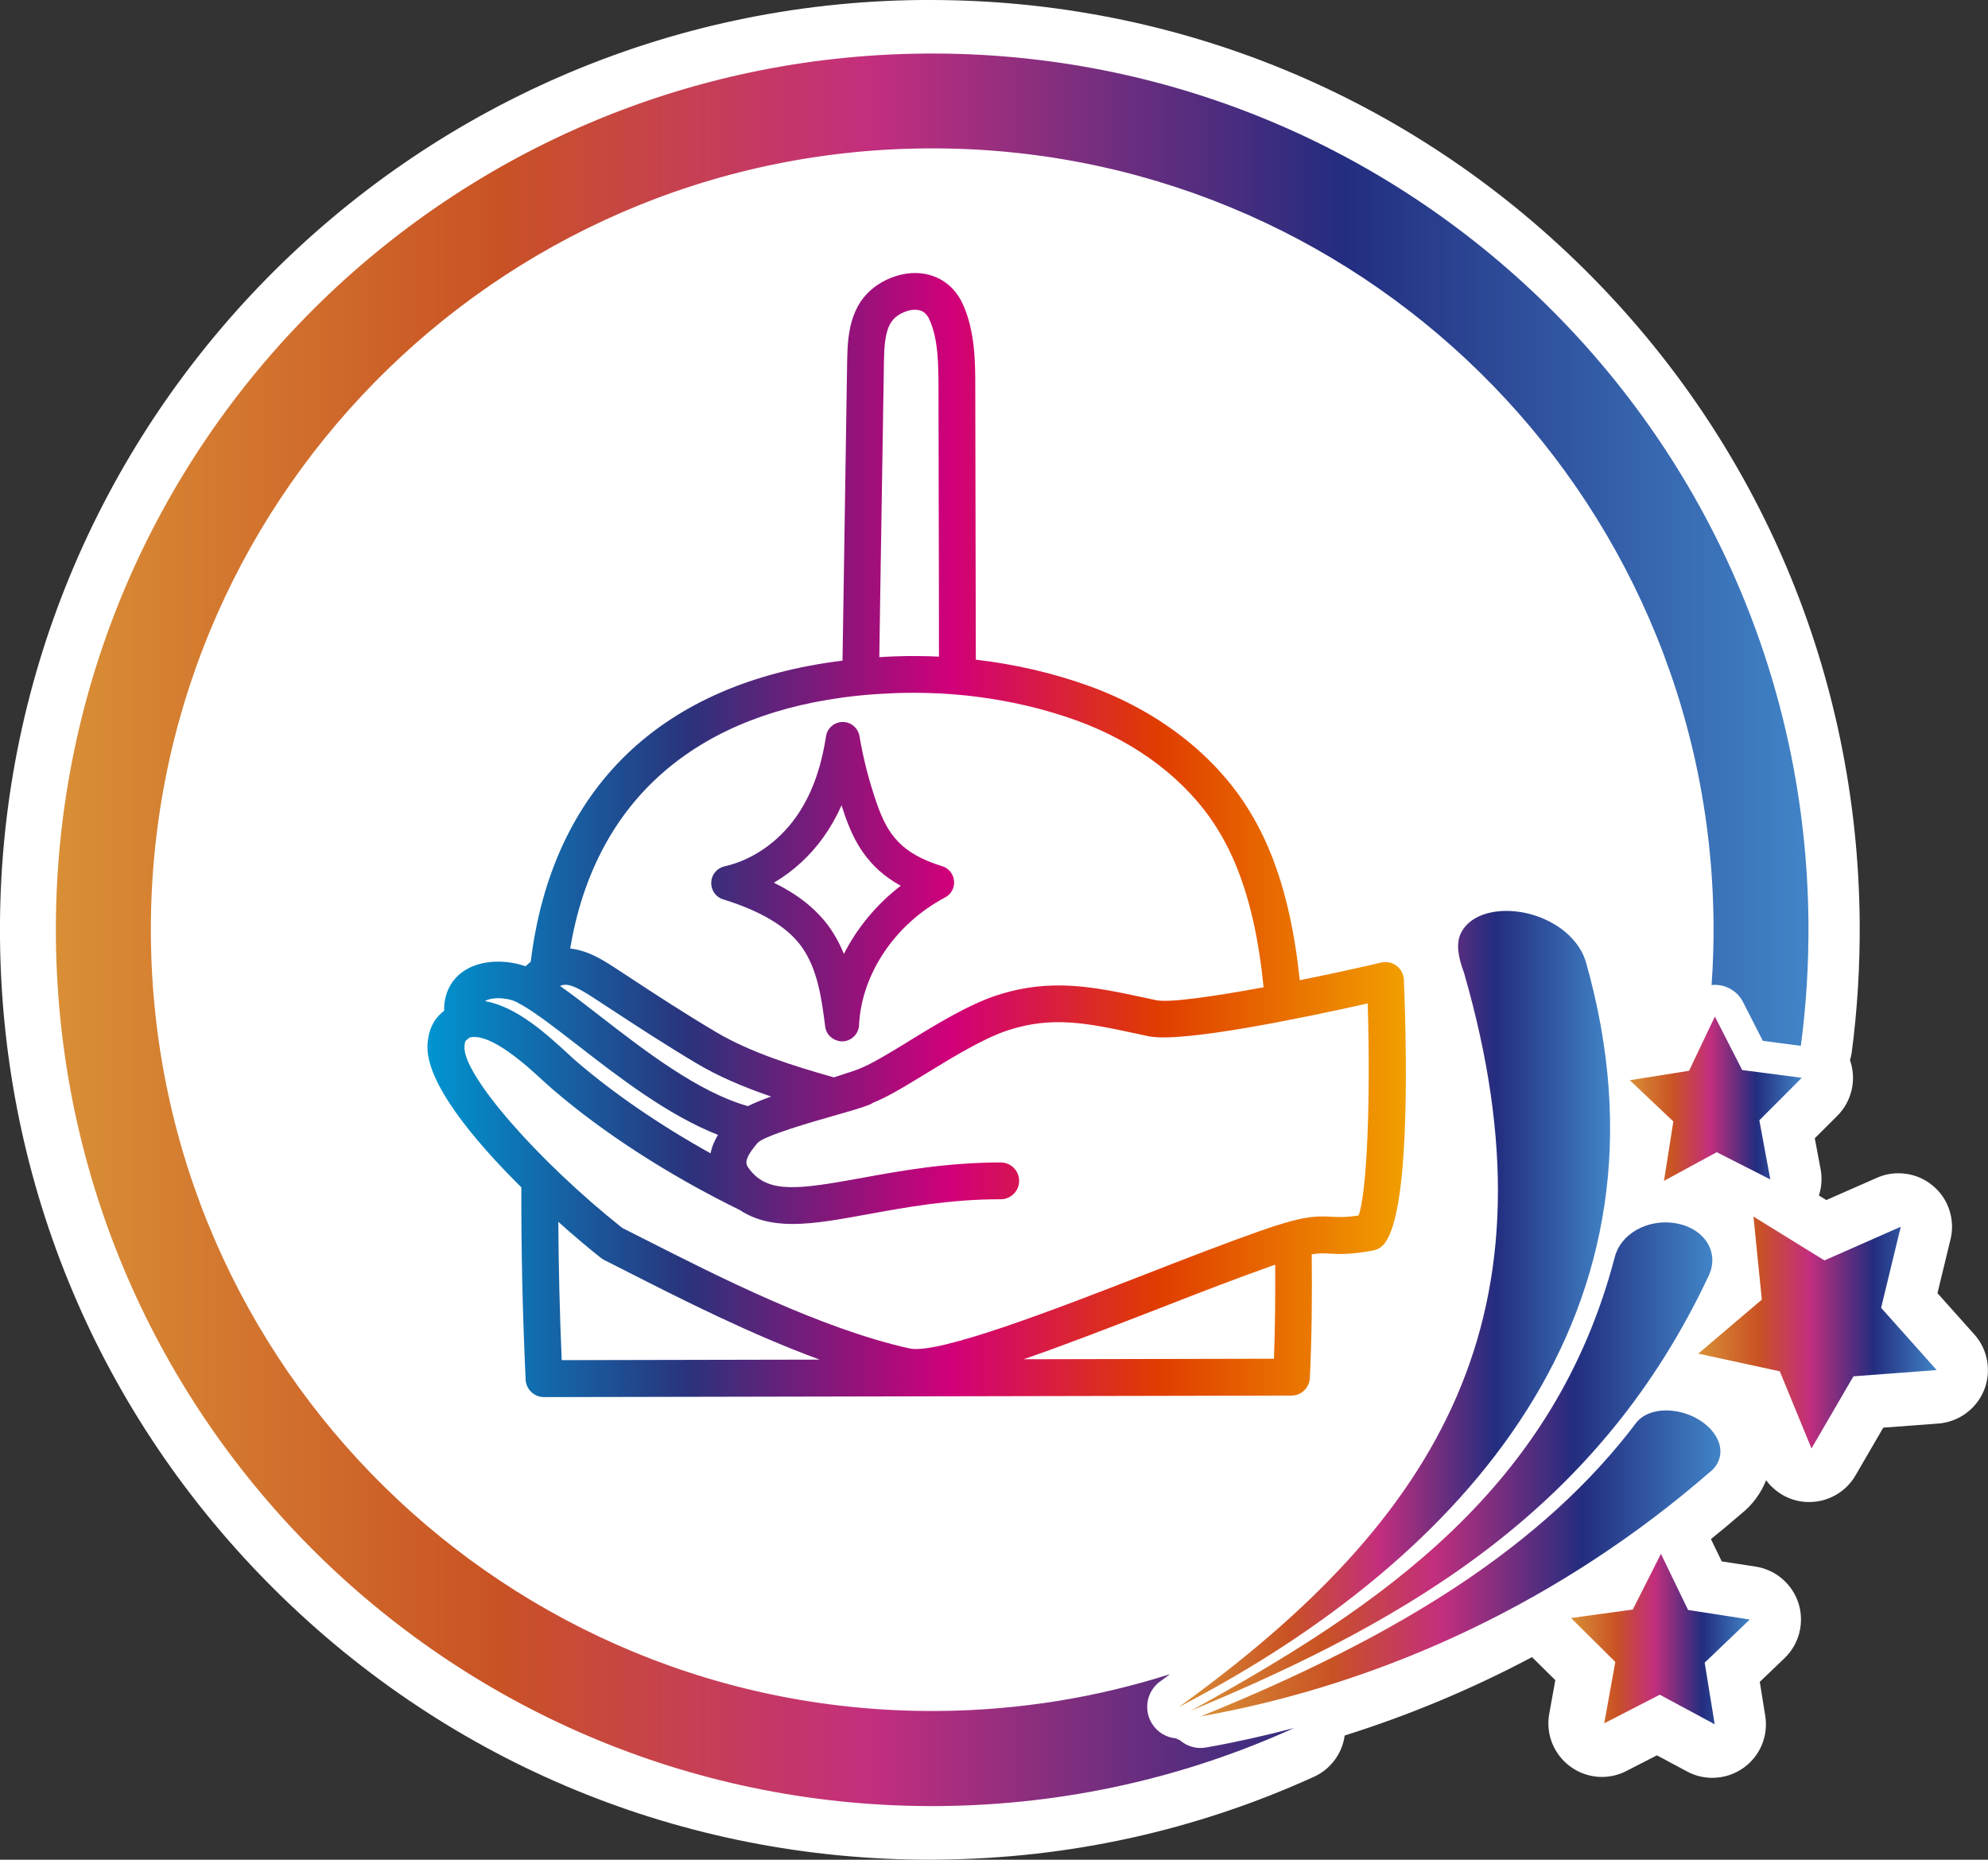 <?xml version="1.0" encoding="UTF-8"?> <svg xmlns="http://www.w3.org/2000/svg" xmlns:xlink="http://www.w3.org/1999/xlink" version="1.1" x="0px" y="0px" viewBox="0 0 222.65 208.28" style="enable-background:new 0 0 222.65 208.28;" xml:space="preserve"><rect x="0" y="0" width="222.65" height="208.28" fill="#333333" stroke="none"/> <style type="text/css"> .st0{clip-path:url(#XMLID_00000101788450945550761160000016235681952512719520_);} .st1{fill:url(#SVGID_1_);} .st2{fill:url(#SVGID_00000051350602531088764230000014541015104786251697_);} .st3{fill:url(#SVGID_00000090272809573696519270000010157625321150102200_);} .st4{clip-path:url(#SVGID_00000121280336901212827540000010005012641430023097_);} .st5{fill:url(#SVGID_00000030488902466713043240000006382382567405086890_);} .st6{fill:#312780;} .st7{fill:#FFFFFF;} .st8{fill:none;stroke:#FFFFFF;stroke-linecap:round;stroke-linejoin:round;stroke-miterlimit:10;} .st9{fill:none;stroke:#FFFFFF;stroke-miterlimit:10;} .st10{fill:url(#SVGID_00000042009320788026590580000001962028735690409650_);} .st11{fill:url(#SVGID_00000165222856868539183140000012522092831617420468_);} .st12{fill:url(#);} .st13{fill:#312783;} .st14{fill:url(#SVGID_00000097466891316120543480000016419994183281292181_);} .st15{fill:#2D307E;} .st16{fill:url(#SVGID_00000072969345131854285890000012327343715780568251_);} .st17{fill:url(#SVGID_00000160898049837245234460000013525264585448418462_);} .st18{fill:#C38032;} .st19{fill:#80307F;} .st20{fill:#032C54;} .st21{fill:url(#SVGID_00000117673685629396685940000010775601178770125199_);} .st22{fill:url(#SVGID_00000018225512432125516650000003725140682249046918_);} .st23{clip-path:url(#SVGID_00000162310744009279505160000010602754873874286512_);} .st24{fill:url(#SVGID_00000016767183428644350530000007194342628183326877_);} .st25{fill:url(#SVGID_00000178916070453364577790000013293661011342714288_);} .st26{fill:url(#SVGID_00000170987476493263574960000012477232906253924510_);} .st27{fill:url(#SVGID_00000103968299620098960250000004109539424746302654_);} .st28{fill:url(#SVGID_00000060032532289578504410000012205269043362364351_);} .st29{fill:url(#SVGID_00000049934259694192027600000016781529080138997909_);} .st30{fill:url(#SVGID_00000085928955594322271820000003386876763061729670_);} .st31{fill:url(#SVGID_00000143611625478113442760000013233354519889256085_);} .st32{fill:#6884AF;} .st33{clip-path:url(#XMLID_00000033364331824208275330000001555016609305744779_);} .st34{fill:url(#SVGID_00000066485722415616738630000018081499813240398226_);} .st35{fill:#008ED6;} .st36{fill:url(#SVGID_00000049928755442664971690000004493506148359659159_);} .st37{fill:url(#SVGID_00000056418486857611232390000011311156038134367644_);} .st38{fill:url(#SVGID_00000035523043157442562980000011137056715642075277_);} .st39{fill:url(#SVGID_00000178181358881080437940000015389572906965921442_);} .st40{fill:url(#SVGID_00000127729745581918314350000007404151591749914553_);} .st41{fill:url(#SVGID_00000046300709736404205370000010062123000794562998_);} .st42{fill:url(#SVGID_00000141444521768104238620000010404649606082560702_);} .st43{fill:url(#SVGID_00000163047071366995732120000012581419672823127442_);} .st44{fill:url(#SVGID_00000099636318713128831640000010157761819569034387_);} .st45{fill:url(#SVGID_00000000199119161008184270000007589260160145774213_);} .st46{fill:url(#SVGID_00000163779741998826898400000012982582344831837827_);} .st47{fill:url(#SVGID_00000075850153592437558660000003104754774770879372_);} .st48{fill:url(#SVGID_00000150063650841127009500000014650962399252913852_);} .st49{fill:url(#SVGID_00000093874109376908965270000003793848771045034639_);} .st50{fill:url(#SVGID_00000119811075553897720820000001790601884654478224_);} .st51{fill:url(#SVGID_00000145018640946649624500000010116619734757981842_);} .st52{fill:url(#SVGID_00000114782357708746272330000017588562345717732795_);} .st53{fill:url(#SVGID_00000145060816891496455390000006534452576971399307_);} .st54{fill:url(#SVGID_00000170969357313682620970000010559687054667432066_);} .st55{fill:url(#SVGID_00000134208829843852736570000007680638810100128926_);} .st56{fill:url(#SVGID_00000106149007084352612140000002344913859284910224_);} .st57{fill:url(#SVGID_00000021077025166666257520000011090711267223505328_);} .st58{fill:url(#SVGID_00000086659919983469081150000007340313022642353289_);} .st59{fill:url(#SVGID_00000008851481554245772240000017885053249700408502_);} .st60{fill:url(#SVGID_00000038374039883992122420000001075830422684750517_);} .st61{clip-path:url(#XMLID_00000168835830946143438380000005923019481117542798_);} .st62{display:none;} .st63{fill:url(#SVGID_00000158713934591579200510000001781189861138366117_);} .st64{fill:url(#SVGID_00000042726066504051386230000006595687475640829570_);} .st65{fill:url(#SVGID_00000033368050787326938170000002617832399388127678_);} .st66{opacity:0.55;fill:#215287;} .st67{fill:url(#SVGID_00000027564227626870656570000016720686059707254673_);} .st68{fill:url(#SVGID_00000003805647062146506270000012010829154989266605_);} .st69{fill:url(#SVGID_00000079467684041794896810000003350914427135704753_);} .st70{fill:url(#SVGID_00000078737927089060410700000015856340893588771728_);} .st71{fill:url(#SVGID_00000107576955508500742390000009763102266290868404_);} .st72{fill:url(#SVGID_00000130614025279090839370000013446349132385350577_);} .st73{fill:#215287;} .st74{fill:url(#SVGID_00000029763025818145784060000001302699425231600049_);} .st75{fill:url(#SVGID_00000061433304979309755650000005630240575534653857_);} .st76{fill:url(#SVGID_00000028288027636543951390000010663099955069279886_);} .st77{fill:url(#SVGID_00000090976010386419932930000014749712877321908373_);} .st78{fill:url(#SVGID_00000094576491806105121480000001349019772131029686_);} .st79{fill:url(#SVGID_00000174565845598060178910000015496868828366482366_);} .st80{fill:url(#SVGID_00000064317944677674241430000000411141852779882167_);} .st81{fill:#031F5D;} .st82{fill:url(#SVGID_00000116193703353363230960000008924693853391814829_);} .st83{fill:#D33869;} .st84{fill:url(#SVGID_00000063619750422381500410000006733681964939418302_);} .st85{fill:url(#SVGID_00000125567420696274214650000013421302474982922152_);} .st86{fill:url(#SVGID_00000137125496774191193120000008146878423722038456_);} .st87{fill:url(#SVGID_00000055680481415758185080000008020658113639208882_);} .st88{fill:url(#SVGID_00000048485838440136282150000000080543431733535626_);} .st89{fill:url(#SVGID_00000062174328540618484310000018365136632134443920_);} .st90{fill:url(#SVGID_00000137830400000550439080000001949276716642716298_);} .st91{opacity:0.64;fill:url(#SVGID_00000090254715673391974870000017675780023064481196_);} .st92{fill:url(#SVGID_00000161599925436781764970000017074259214563587762_);} .st93{fill:url(#SVGID_00000167378934071590232160000009685925757770336442_);} .st94{fill:url(#SVGID_00000130619772925793046780000004176305048729195924_);} .st95{fill:url(#SVGID_00000005971223059922425370000009260677207299021982_);} .st96{fill:url(#SVGID_00000154388603281435394150000000150106620763091868_);} .st97{fill:url(#SVGID_00000144309745659875289790000009112681378271163297_);} .st98{fill:url(#SVGID_00000166662454922070338740000004207636796215425173_);} .st99{fill:url(#SVGID_00000004511274080506562350000000725892827215951510_);} .st100{fill:url(#SVGID_00000133496425510874429660000005773089572910504084_);} .st101{fill:url(#SVGID_00000094607987184004826810000010494898106570307234_);} .st102{fill:url(#SVGID_00000165204335852331359780000011961942295022015651_);} .st103{fill:url(#SVGID_00000130633295851247514420000001785532211737912485_);} .st104{fill:url(#SVGID_00000114042153895368792970000003045299116158386066_);} .st105{fill:url(#SVGID_00000098936818490530556520000010926103204625772713_);} .st106{fill:url(#SVGID_00000030472749682332335550000002277359452473839750_);} .st107{fill:url(#SVGID_00000144297988966039679230000004621987280925520311_);} .st108{fill:url(#SVGID_00000011744936036981696240000017937576841264636041_);} .st109{fill:url(#SVGID_00000154425969479702147050000010152038737151639731_);} .st110{fill:url(#SVGID_00000029754069756132987770000004706234577543589016_);} .st111{fill:url(#SVGID_00000110462155644548247810000015930261198805529528_);} .st112{fill:url(#SVGID_00000178182579805086926270000015024617960628397465_);} .st113{fill:url(#SVGID_00000165955492365604954050000017463117517777344389_);} .st114{opacity:0.64;fill:url(#SVGID_00000173135622948390878230000000105018643048813197_);} .st115{fill:url(#SVGID_00000069374257855071682340000009242186500754815399_);} .st116{fill:url(#SVGID_00000098205050940190263410000006581700551294550948_);} .st117{clip-path:url(#XMLID_00000160880679466863487940000012974362591364471735_);} .st118{fill:url(#SVGID_00000113350535788927233940000015602303344217230992_);} .st119{fill:url(#SVGID_00000002342681586139832490000006110552666246616977_);} .st120{fill:url(#SVGID_00000072248010818070032620000006798919431213353144_);} .st121{fill:url(#SVGID_00000137824231933183212810000011739148994143446918_);} .st122{fill:url(#SVGID_00000066476184031370011720000015630684344198639547_);} .st123{fill:url(#SVGID_00000013191247430333690570000017497866784408479108_);} .st124{fill:url(#SVGID_00000080176745365550028190000009321996775913818515_);} .st125{fill:url(#SVGID_00000172417399119911607770000002004987174929146004_);} .st126{fill:url(#SVGID_00000103255831556709896830000007595827920993841055_);} .st127{fill:url(#SVGID_00000139292905891429578040000002541153804317405359_);} .st128{fill:url(#SVGID_00000076591367160528405260000013176989826789736599_);} .st129{fill:url(#SVGID_00000183933793300046539030000003037951958107940543_);} .st130{fill:url(#SVGID_00000150086669703562010600000000927579193831682213_);} .st131{fill:url(#SVGID_00000103969268168696266140000008576023426194294164_);} .st132{fill:url(#SVGID_00000101792888148148970020000000236975257549280414_);} .st133{fill:url(#SVGID_00000090256238906510405490000014903580230748481948_);} .st134{fill:url(#SVGID_00000153693104897288982050000001518743568295172758_);} .st135{fill:url(#SVGID_00000005972964580343266460000018267975591270856377_);} .st136{fill:url(#SVGID_00000070079188212932519370000003922328152429197975_);} .st137{fill:url(#SVGID_00000111165083230800673910000009509643998896179379_);} .st138{fill:url(#SVGID_00000012463152694030970840000010842786581987016595_);} </style> <g id="Capa_2"> <g> <g> <path class="st7" d="M222.21,155.69c-0.86,2.11-2.84,3.56-5.12,3.74l-6.17,0.46l-3.11,5.35c-1.08,1.86-3.06,2.98-5.19,2.98 c-0.13,0-0.27,0-0.41-0.01c-1.78-0.12-3.38-1.04-4.41-2.43c-0.58,1.46-1.54,2.78-2.84,3.8c-1.09,0.95-2.21,1.88-3.34,2.79 l1.21,2.5l3.79,0.58c2.25,0.35,4.12,1.95,4.81,4.12c0.68,2.18,0.08,4.56-1.57,6.14l-2.77,2.65l0.61,3.79 c0.37,2.25-0.57,4.52-2.43,5.84c-1.04,0.74-2.26,1.12-3.49,1.12c-0.97,0-1.94-0.23-2.83-0.71l-3.38-1.81l-3.41,1.75 c-0.87,0.45-1.81,0.67-2.75,0.67c-1.26,0-2.51-0.4-3.56-1.18c-1.84-1.36-2.75-3.64-2.34-5.89l0.68-3.77l-2.61-2.58 c-6.71,3.56-13.73,6.5-20.98,8.78c-0.27,1.97-1.53,3.76-3.46,4.63c-13.25,6.02-27.41,9.14-42.08,9.27 c-0.31,0.01-0.62,0.01-0.93,0.01c-27.62,0-53.65-10.71-73.28-30.16C11.2,158.66,0.24,132.71,0,105.05 C-0.51,47.63,45.79,0.5,103.21,0h0.95c27.62,0,53.65,10.71,73.28,30.15c19.64,19.46,30.59,45.41,30.84,73.05 c0.04,4.96-0.26,9.91-0.9,14.73c-0.04,0.28-0.12,0.54-0.19,0.81c0.01,0.01,0.02,0.03,0.02,0.04c0.74,2.17,0.18,4.56-1.43,6.18 l-2.53,2.52l0.66,3.51c0.18,0.99,0.1,1.98-0.2,2.9l0.83,0.51l5.66-2.49c0.78-0.35,1.6-0.51,2.42-0.51c1.39,0,2.76,0.47,3.86,1.4 c1.75,1.46,2.51,3.79,1.97,6.01l-1.46,6.02l4.13,4.62C222.64,151.15,223.06,153.57,222.21,155.69z"></path> <g> <g> <g> <linearGradient id="SVGID_1_" gradientUnits="userSpaceOnUse" x1="3118.735" y1="104.133" x2="3315.025" y2="104.133" gradientTransform="matrix(-1 0 0 1 3321.277 0)"> <stop offset="0" style="stop-color:#4184C7"></stop> <stop offset="0.266" style="stop-color:#232D7F"></stop> <stop offset="0.535" style="stop-color:#C32E7E"></stop> <stop offset="0.748" style="stop-color:#C95224"></stop> <stop offset="1" style="stop-color:#D98F36"></stop> </linearGradient> <path class="st1" d="M6.26,105c0.48,54.21,44.82,97.75,99.01,97.27c14.14-0.13,27.56-3.24,39.66-8.74 c-3.25,0.86-6.53,1.59-9.85,2.18c-1.09,0.2-2.16-0.13-2.94-0.82c-0.15-0.06-0.3-0.12-0.44-0.2c-1.08-0.1-2.09-0.68-2.69-1.67 c-0.09-0.14-0.17-0.29-0.23-0.44c-0.66-1.51-0.2-3.3,1.18-4.29c0.36-0.26,0.72-0.52,1.07-0.79 c-8.16,2.6-16.84,4.04-25.86,4.12c-48.32,0.43-87.85-38.4-88.27-86.73c-0.43-48.33,38.4-87.85,86.73-88.27 c48.33-0.43,87.85,38.4,88.28,86.72c0.02,2.35-0.05,4.68-0.22,6.98c0.11-0.02,0.22-0.02,0.33-0.02 c1.34-0.02,2.59,0.73,3.2,1.93l2.21,4.34l4.26,0.56c0.6-4.54,0.89-9.17,0.85-13.88C202.06,49.06,157.73,5.51,103.53,6 C49.33,6.47,5.78,50.8,6.26,105z"></path> </g> <g> <g> <g> <linearGradient id="SVGID_00000101066994980365616730000004292312518412696493_" gradientUnits="userSpaceOnUse" x1="3128.602" y1="175.094" x2="3186.815" y2="175.094" gradientTransform="matrix(-1 0 0 1 3321.277 0)"> <stop offset="0" style="stop-color:#4184C7"></stop> <stop offset="0.266" style="stop-color:#232D7F"></stop> <stop offset="0.535" style="stop-color:#C32E7E"></stop> <stop offset="0.748" style="stop-color:#C95224"></stop> <stop offset="1" style="stop-color:#D98F36"></stop> </linearGradient> <path style="fill:url(#SVGID_00000101066994980365616730000004292312518412696493_);" d="M134.46,192.23 c21.06-3.74,40.82-13.29,56.96-27.3c0.95-0.71,1.4-1.75,1.22-2.85c-0.18-1.11-0.98-2.17-2.16-2.95 c-1.18-0.78-2.63-1.19-3.97-1.17c-1.35,0.02-2.48,0.48-3.17,1.27C172.96,173.03,156.78,183.21,134.46,192.23z"></path> </g> <g> <linearGradient id="SVGID_00000072976274091423819060000011752522657735358629_" gradientUnits="userSpaceOnUse" x1="3129.505" y1="164.241" x2="3187.896" y2="164.241" gradientTransform="matrix(-1 0 0 1 3321.277 0)"> <stop offset="0" style="stop-color:#4184C7"></stop> <stop offset="0.266" style="stop-color:#232D7F"></stop> <stop offset="0.535" style="stop-color:#C32E7E"></stop> <stop offset="0.748" style="stop-color:#C95224"></stop> <stop offset="1" style="stop-color:#D98F36"></stop> </linearGradient> <path style="fill:url(#SVGID_00000072976274091423819060000011752522657735358629_);" d="M133.38,191.59 c25.16-10.44,45.92-23,58-48.74c0.6-1.27,0.51-2.63-0.22-3.75c-0.73-1.11-2.03-1.87-3.54-2.11 c-1.5-0.25-3.07,0.03-4.33,0.75c-1.26,0.72-2.13,1.81-2.44,3.05C174.08,166.63,154.87,179.77,133.38,191.59z"></path> </g> <g> <linearGradient id="SVGID_00000145058010667800121280000010973065082862036661_" gradientUnits="userSpaceOnUse" x1="3140.947" y1="146.596" x2="3189.254" y2="146.596" gradientTransform="matrix(-1 0 0 1 3321.277 0)"> <stop offset="0" style="stop-color:#4184C7"></stop> <stop offset="0.266" style="stop-color:#232D7F"></stop> <stop offset="0.535" style="stop-color:#C32E7E"></stop> <stop offset="0.748" style="stop-color:#C95224"></stop> <stop offset="1" style="stop-color:#D98F36"></stop> </linearGradient> <path style="fill:url(#SVGID_00000145058010667800121280000010973065082862036661_);" d="M132.02,191.18 c32.01-16.61,56.74-44.25,45.59-83.46c-0.53-1.77-1.95-3.37-3.88-4.41c-1.93-1.05-4.16-1.46-6.08-1.23 c-1.91,0.23-3.34,1.08-4,2.36c-0.66,1.27-0.28,2.9,0.31,4.49C174.96,147.04,161.43,169.97,132.02,191.18z"></path> </g> </g> <g> <linearGradient id="SVGID_00000116921493413457399860000001263935980008003230_" gradientUnits="userSpaceOnUse" x1="3104.375" y1="149.237" x2="3131.079" y2="149.237" gradientTransform="matrix(-1 0 0 1 3321.277 0)"> <stop offset="0" style="stop-color:#4184C7"></stop> <stop offset="0.266" style="stop-color:#232D7F"></stop> <stop offset="0.535" style="stop-color:#C32E7E"></stop> <stop offset="0.748" style="stop-color:#C95224"></stop> <stop offset="1" style="stop-color:#D98F36"></stop> </linearGradient> <polygon style="fill:url(#SVGID_00000116921493413457399860000001263935980008003230_);" points="202.88,162.22 207.58,154.14 216.9,153.44 210.68,146.47 212.88,137.39 204.33,141.16 196.38,136.25 197.32,145.55 190.2,151.6 199.33,153.58 "></polygon> </g> <g> <linearGradient id="SVGID_00000036933447956669317970000017276729659251765421_" gradientUnits="userSpaceOnUse" x1="3125.312" y1="183.564" x2="3145.327" y2="183.564" gradientTransform="matrix(-1 0 0 1 3321.277 0)"> <stop offset="0" style="stop-color:#4184C7"></stop> <stop offset="0.266" style="stop-color:#232D7F"></stop> <stop offset="0.535" style="stop-color:#C32E7E"></stop> <stop offset="0.748" style="stop-color:#C95224"></stop> <stop offset="1" style="stop-color:#D98F36"></stop> </linearGradient> <polygon style="fill:url(#SVGID_00000036933447956669317970000017276729659251765421_);" points="179.67,193 185.89,189.8 192.04,193.11 190.92,186.21 195.97,181.38 189.06,180.31 186.02,174.02 182.87,180.26 175.95,181.21 180.91,186.13 "></polygon> </g> <g> <linearGradient id="SVGID_00000012471037751687014900000009886764885983237009_" gradientUnits="userSpaceOnUse" x1="3119.486" y1="123.048" x2="3138.749" y2="123.048" gradientTransform="matrix(-1 0 0 1 3321.277 0)"> <stop offset="0" style="stop-color:#4184C7"></stop> <stop offset="0.266" style="stop-color:#232D7F"></stop> <stop offset="0.535" style="stop-color:#C32E7E"></stop> <stop offset="0.748" style="stop-color:#C95224"></stop> <stop offset="1" style="stop-color:#D98F36"></stop> </linearGradient> <polygon style="fill:url(#SVGID_00000012471037751687014900000009886764885983237009_);" points="186.36,132.25 192.27,129.04 198.27,132.09 197.04,125.47 201.79,120.71 195.12,119.84 192.06,113.85 189.17,119.92 182.53,120.98 187.41,125.6 "></polygon> </g> </g> </g> </g> </g> <linearGradient id="SVGID_00000161605200632800397020000007815997015619317945_" gradientUnits="userSpaceOnUse" x1="47.885" y1="93.504" x2="157.453" y2="93.504"> <stop offset="0" style="stop-color:#0095D1"></stop> <stop offset="0.266" style="stop-color:#2A337B"></stop> <stop offset="0.535" style="stop-color:#D1007A"></stop> <stop offset="0.748" style="stop-color:#E03D00"></stop> <stop offset="1" style="stop-color:#F19F00"></stop> </linearGradient> <path style="fill:url(#SVGID_00000161605200632800397020000007815997015619317945_);" d="M80.98,100.72 c4.18,1.29,7.11,3.03,8.71,5.19c1.9,2.56,2.34,6.01,2.73,9.07c0.12,0.94,0.93,1.65,1.96,1.65c0,0,0,0,0,0 c0.98-0.04,1.78-0.83,1.83-1.81c0.27-5.75,4.06-11.36,9.64-14.31c0.69-0.36,1.08-1.1,1-1.86c-0.07-0.77-0.59-1.42-1.33-1.64 c-4.58-1.41-6.11-3.55-7.31-7c-0.86-2.46-1.52-5-1.95-7.56c-0.16-0.93-0.98-1.61-1.89-1.59c-0.93,0.01-1.72,0.68-1.86,1.61 c-0.57,3.71-1.68,6.68-3.39,9.08c-1.99,2.79-4.89,4.79-7.99,5.48c-0.84,0.2-1.44,0.93-1.47,1.77 C79.61,99.68,80.16,100.47,80.98,100.72z M92.21,93.78c0.79-1.11,1.47-2.3,2.04-3.59c0.12,0.36,0.24,0.73,0.36,1.09 c1.02,2.91,2.51,5.85,6.27,7.92c-2.68,2.06-4.88,4.7-6.37,7.64c-0.48-1.19-1.06-2.24-1.77-3.2c-1.42-1.9-3.41-3.48-6.07-4.78 C88.82,97.6,90.73,95.85,92.21,93.78z M157.23,109.73L157.23,109.73c-0.03-0.62-0.32-1.19-0.81-1.56 c-0.49-0.37-1.12-0.51-1.72-0.37c-2.74,0.64-5.94,1.34-9.13,1.98c-0.27-2.54-0.65-5.09-1.22-7.6c-1.05-4.62-2.57-8.46-4.66-11.75 c-3.8-6.01-10.08-10.83-17.66-13.58c-4.03-1.46-8.33-2.46-12.74-2.97c-1.37-0.17-2.75-0.28-4.13-0.34 c-1.64-0.08-3.28-0.09-4.92-0.03c-0.59,0.02-1.18,0.05-1.76,0.09c0.06-4.54,0.14-9.01,0.21-13.67c0.1-5.96,0.19-12.28,0.31-19.5 c0.05-3.25,0.5-4.54,1.87-5.29c0.54-0.29,1.09-0.45,1.61-0.45c0.22,0,0.42,0.03,0.61,0.09c0.28,0.1,0.68,0.3,1,1 c1.01,2.22,1.01,5.14,1.02,7.72c0.01,7.84,0.02,12,0.03,16.34c0.01,3.66,0.02,7.47,0.02,13.72c1.38,0.06,2.76,0.17,4.13,0.34 c-0.01-6.45-0.02-10.33-0.03-14.07c-0.01-4.34-0.02-8.5-0.03-16.34c0-2.84-0.01-6.38-1.39-9.41c-0.72-1.59-1.91-2.69-3.45-3.2 c-1.69-0.57-3.7-0.32-5.5,0.66c-3.61,1.99-3.96,5.6-4.01,8.84c-0.11,7.16-0.2,13.46-0.3,19.41c-0.08,4.85-0.15,9.49-0.22,14.2 c0.67-0.09,1.35-0.16,2.04-0.22c-0.69,0.06-1.37,0.13-2.04,0.22c-20.31,2.49-32.54,14.28-34.92,33.72 c-0.21,0.17-0.4,0.35-0.58,0.51c-2.01-0.71-4.74-0.8-6.71,0.4c-1.59,0.97-2.45,2.62-2.41,4.58c-0.68,0.53-1.73,1.54-1.86,3.79 c-0.25,4.15,5.09,10.62,10.51,15.99c-0.02,6.92,0.13,14.05,0.48,21.53c0.05,1.1,0.96,1.96,2.06,1.96l83.71-0.17 c1.1,0,2-0.87,2.06-1.96c0.22-4.61,0.26-9.24,0.21-13.86c0.86-0.14,1.38-0.12,1.97-0.08c1.03,0.06,2.3,0.13,4.9-0.35 c0.41-0.07,0.78-0.27,1.08-0.56C157.84,136.54,157.62,119.58,157.23,109.73z M94.3,78.13c1.34-0.19,2.71-0.32,4.13-0.41 c0.65-0.04,1.31-0.07,1.97-0.1c0.64-0.02,1.29-0.03,1.93-0.03c0.95,0,1.9,0.02,2.85,0.07c1.39,0.07,2.76,0.19,4.13,0.36 c3.93,0.49,7.76,1.4,11.32,2.69c6.74,2.45,12.27,6.68,15.59,11.92c1.83,2.89,3.18,6.31,4.12,10.46c0.56,2.45,0.92,4.95,1.18,7.48 c-5.63,1.04-10.56,1.75-12.02,1.45l-1.35-0.29c-5.62-1.2-10.47-2.24-16.56-0.24c-3.15,1.03-6.97,3.37-9.76,5.09l-0.5,0.31 c-4.17,2.55-4.77,2.74-6.56,3.32c-0.4,0.13-0.84,0.27-1.38,0.45c-4.61-1.3-9.36-2.81-13.14-5.04c-3.52-2.08-7.02-4.37-9.59-6.06 c-1.37-0.9-2.45-1.61-3.07-1.97c-1.44-0.85-2.67-1.25-3.73-1.36C66.53,90.25,77.14,80.47,94.3,78.13z M65.47,111.12 c0.53,0.31,1.56,0.99,2.92,1.88c2.59,1.7,6.13,4.02,9.74,6.16c2.25,1.33,4.87,2.49,8.24,3.65c-0.97,0.34-1.86,0.7-2.61,1.07 c-5.56-1.56-11.61-6.25-16.5-10.04c-1.6-1.24-3.14-2.44-4.54-3.42C63.35,110.13,64.05,110.29,65.47,111.12z M58.09,112.36 c0.13,0.09,0.25,0.14,0.36,0.19c1.69,0.98,3.92,2.71,6.28,4.54c4.53,3.52,10.09,7.82,15.68,10.01c-0.37,0.62-0.68,1.31-0.83,2.07 c-5.64-3.14-10.8-6.67-15.01-10.29c-0.3-0.25-0.65-0.58-1.04-0.94c-2.33-2.14-5.68-5.21-9.22-5.82 C55.23,111.56,57.22,111.78,58.09,112.36z M62.53,136.84c1.85,1.66,3.53,3.06,4.77,4.04c0.1,0.08,0.22,0.15,0.34,0.22 c0.89,0.45,1.85,0.93,2.86,1.45c5.71,2.9,13.5,6.86,21.3,9.72l-28.89,0.06C62.68,147.01,62.56,141.86,62.53,136.84z M142.68,152.17l-28.05,0.06c4.58-1.57,9.81-3.61,15.21-5.7c4.51-1.76,8.78-3.41,12.49-4.72c0.17-0.06,0.33-0.12,0.49-0.17 C142.84,145.15,142.81,148.67,142.68,152.17z M152.16,136.13c-1.51,0.22-2.29,0.18-3.04,0.14c-1.87-0.1-3.27-0.08-8.16,1.65 c-3.8,1.34-8.1,3.01-12.64,4.78c-9.8,3.81-23.23,9.03-26.45,8.32c-9.93-2.2-21.7-8.18-29.49-12.14l-0.4-0.2 c-0.8-0.41-1.57-0.8-2.29-1.16c-9.45-7.5-17.86-17.15-17.67-20.3c0.04-0.62,0.09-0.65,0.42-0.9c0.06-0.04,0.12-0.09,0.18-0.13 c2.33-0.55,6.38,3.17,8.13,4.78c0.44,0.4,0.82,0.75,1.15,1.03c5.77,4.96,13.03,9.63,20.98,13.53c1.57,1.04,3.49,1.55,5.87,1.55 c2.48,0,5.26-0.51,8.5-1.1c4.28-0.78,9.13-1.67,14.83-1.67c1.14,0,2.06-0.92,2.06-2.06c0-1.14-0.92-2.06-2.06-2.06 c-6.08,0-11.35,0.96-15.6,1.74c-6.98,1.27-10.42,1.77-12.51-0.94c-0.46-0.59-0.79-1.02,0.87-2.98c0.77-0.84,6.36-2.43,8.47-3.03 c1.85-0.53,3.31-0.94,4.15-1.3c0.13-0.05,0.24-0.12,0.32-0.18c1.3-0.52,2.78-1.33,5.67-3.11l0.51-0.31c2.61-1.6,6.2-3.8,8.89-4.68 c5.03-1.65,8.96-0.81,14.41,0.36l1.36,0.29c3.73,0.79,17.46-2.08,24.56-3.67C153.52,123.51,153.08,133.57,152.16,136.13z"></path> </g> </g> <g id="_x31_200" class="st62"> </g> </svg> 